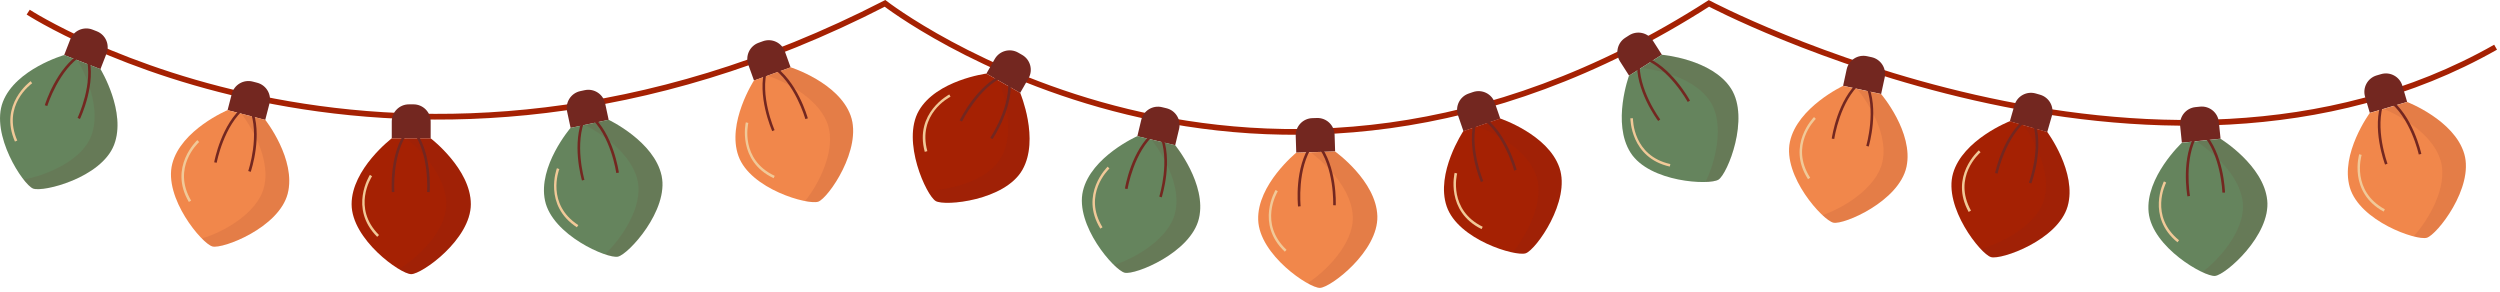 <?xml version="1.0" encoding="UTF-8"?> <svg xmlns="http://www.w3.org/2000/svg" width="437" height="51" viewBox="0 0 437 51" fill="none"><g clip-path="url(#clip0_4520_1283)"><path d="M4.93 2.12C4.93 2.12 69.66 44.26 154.7 0.59C154.7 0.59 219.82 51.15 298.72 0.59C298.72 0.59 376.86 41.96 436.23 8.25" stroke="#A52103" stroke-miterlimit="10"></path><path d="M71.47 18.24H72.28C73.93 18.24 75.28 19.58 75.28 21.24V24.18H68.48V21.24C68.48 19.59 69.82 18.24 71.48 18.24H71.47Z" fill="#732720"></path><path d="M75.28 24.18H68.48C68.48 24.18 61.46 29.53 61.46 35.69C61.46 41.85 70 47.92 71.88 47.92C73.76 47.92 82.3 41.84 82.3 35.69C82.3 29.54 75.28 24.18 75.28 24.18Z" fill="#A52103"></path><path d="M68.49 33.59C68.47 33.31 68.02 26.74 71.1 22.7L71.46 22.98C68.48 26.87 68.93 33.49 68.94 33.56L68.49 33.59Z" fill="#732720"></path><path d="M75.1 33.59C75.12 33.31 75.57 26.74 72.49 22.7L72.13 22.98C75.11 26.87 74.66 33.49 74.65 33.56L75.1 33.59Z" fill="#732720"></path><path opacity="0.1" d="M75.28 24.18H70.99C70.99 24.18 78.01 29.53 78.01 35.69C78.01 40.44 72.92 45.14 69.73 47.04C70.67 47.6 71.45 47.92 71.87 47.92C73.75 47.92 82.29 41.84 82.29 35.69C82.29 29.54 75.27 24.18 75.27 24.18H75.28Z" fill="#732720"></path><path d="M65.93 41.4C60.93 36.39 64.63 30.62 64.66 30.56L65.04 30.81C64.89 31.03 61.51 36.34 66.25 41.08L65.93 41.4Z" fill="#F1C998"></path><path d="M44.161 14.258L44.946 14.461C46.543 14.873 47.515 16.509 47.099 18.116L46.364 20.962L39.78 19.261L40.516 16.414C40.929 14.817 42.564 13.845 44.171 14.26L44.161 14.258Z" fill="#732720"></path><path d="M46.36 20.95L43.07 20.1L39.78 19.25C39.78 19.25 31.64 22.68 30.11 28.63C28.57 34.59 35.32 42.61 37.14 43.08C38.96 43.55 48.75 39.8 50.29 33.85C51.83 27.89 46.37 20.95 46.37 20.95H46.36Z" fill="#F1874B"></path><path d="M37.44 28.37C37.49 28.1 38.7 21.62 42.69 18.48L42.97 18.84C39.11 21.87 37.9 28.38 37.88 28.45L37.43 28.37H37.44Z" fill="#732720"></path><path d="M43.83 30.03C43.92 29.77 46 23.51 44.02 18.84L43.6 19.02C45.51 23.54 43.42 29.83 43.39 29.89L43.82 30.04L43.83 30.03Z" fill="#732720"></path><path opacity="0.1" d="M46.36 20.95L43.07 20.1L42.21 19.88C42.21 19.88 47.67 26.82 46.13 32.78C44.94 37.38 38.84 40.66 35.28 41.69C36.05 42.46 36.72 42.97 37.13 43.08C38.95 43.55 48.74 39.8 50.28 33.85C51.82 27.89 46.36 20.95 46.36 20.95Z" fill="#732720"></path><path d="M33.01 35.3C29.42 29.2 34.44 24.53 34.5 24.49L34.81 24.83C34.61 25.01 30.01 29.3 33.41 35.07L33.02 35.3H33.01Z" fill="#F1C998"></path><path d="M16.159 5.173L16.913 5.466C18.451 6.065 19.223 7.803 18.622 9.35L17.555 12.09L11.218 9.624L12.284 6.884C12.883 5.346 14.621 4.574 16.168 5.176L16.159 5.173Z" fill="#732720"></path><path d="M17.56 12.08L14.39 10.85L11.22 9.62C11.22 9.62 2.74 12.06 0.51 17.79C-1.72 23.52 4.03 32.28 5.79 32.96C7.55 33.64 17.7 31.07 19.93 25.34C22.16 19.61 17.56 12.07 17.56 12.07V12.08Z" fill="#65845D"></path><path d="M7.83 18.4C7.91 18.13 9.87 11.84 14.21 9.2L14.45 9.59C10.26 12.14 8.29 18.47 8.27 18.53L7.84 18.4H7.83Z" fill="#732720"></path><path d="M13.98 20.79C14.1 20.54 16.9 14.57 15.49 9.7L15.05 9.83C16.41 14.54 13.59 20.54 13.56 20.6L13.97 20.8L13.98 20.79Z" fill="#732720"></path><path opacity="0.1" d="M17.56 12.08L14.39 10.85L13.56 10.53C13.56 10.53 18.16 18.07 15.93 23.8C14.21 28.23 7.76 30.76 4.1 31.37C4.77 32.23 5.38 32.82 5.78 32.97C7.53 33.65 17.69 31.08 19.92 25.35C22.15 19.62 17.55 12.08 17.55 12.08H17.56Z" fill="#732720"></path><path d="M2.61 24.75C-0.23 18.27 5.3 14.23 5.36 14.19L5.62 14.56C5.4 14.72 0.33 18.43 3.02 24.57L2.6 24.75H2.61Z" fill="#F1C998"></path><path d="M101.426 15.93L102.218 15.76C103.832 15.416 105.432 16.445 105.778 18.068L106.392 20.943L99.742 22.363L99.128 19.488C98.784 17.874 99.812 16.274 101.436 15.927L101.426 15.93Z" fill="#732720"></path><path d="M106.39 20.94L103.06 21.65L99.73 22.36C99.73 22.36 93.98 29.06 95.27 35.08C96.55 41.1 106.17 45.26 108.01 44.86C109.85 44.47 116.93 36.74 115.65 30.73C114.37 24.71 106.38 20.94 106.38 20.94H106.39Z" fill="#65845D"></path><path d="M101.73 31.56C101.65 31.29 99.84 24.96 102.01 20.37L102.42 20.56C100.32 24.99 102.14 31.37 102.16 31.43L101.72 31.56H101.73Z" fill="#732720"></path><path d="M108.18 30.18C108.14 29.9 107.21 23.38 103.35 20.08L103.05 20.42C106.78 23.61 107.71 30.17 107.72 30.24L108.17 30.18H108.18Z" fill="#732720"></path><path opacity="0.1" d="M106.39 20.94L103.06 21.65L102.19 21.84C102.19 21.84 110.17 25.61 111.46 31.63C112.45 36.28 108.45 41.94 105.73 44.45C106.76 44.8 107.59 44.96 108.01 44.87C109.85 44.48 116.93 36.75 115.65 30.74C114.37 24.72 106.38 20.95 106.38 20.95L106.39 20.94Z" fill="#732720"></path><path d="M100.85 39.74C94.92 35.89 97.32 29.47 97.35 29.4L97.77 29.56C97.67 29.81 95.47 35.7 101.09 39.35L100.84 39.73L100.85 39.74Z" fill="#F1C998"></path><path d="M132.602 7.477L133.364 7.203C134.916 6.644 136.64 7.448 137.203 9.009L138.199 11.776L131.801 14.079L130.805 11.313C130.246 9.76 131.049 8.036 132.611 7.474L132.602 7.477Z" fill="#732720"></path><path d="M138.19 11.77L134.99 12.92L131.79 14.07C131.79 14.07 127 21.49 129.08 27.27C131.16 33.06 141.26 35.88 143.03 35.25C144.8 34.61 150.78 26 148.69 20.21C146.61 14.42 138.19 11.76 138.19 11.76V11.77Z" fill="#F1874B"></path><path d="M134.99 22.93C134.88 22.68 132.23 16.64 133.76 11.8L134.19 11.94C132.71 16.61 135.37 22.68 135.4 22.74L134.99 22.93Z" fill="#732720"></path><path d="M141.21 20.69C141.14 20.42 139.33 14.08 135.07 11.33L134.82 11.71C138.94 14.37 140.76 20.74 140.77 20.81L141.21 20.69Z" fill="#732720"></path><path opacity="0.1" d="M138.19 11.77L134.99 12.92L134.16 13.22C134.16 13.22 142.58 15.88 144.66 21.67C146.27 26.14 143.07 32.29 140.72 35.15C141.79 35.36 142.63 35.4 143.04 35.26C144.81 34.62 150.79 26.01 148.7 20.22C146.61 14.43 138.2 11.77 138.2 11.77H138.19Z" fill="#732720"></path><path d="M135.23 31.15C128.83 28.13 130.35 21.45 130.37 21.38L130.81 21.49C130.75 21.75 129.36 27.88 135.42 30.74L135.23 31.15Z" fill="#F1C998"></path><path d="M177.969 9.194L178.672 9.596C180.104 10.416 180.61 12.249 179.785 13.69L178.324 16.241L172.423 12.863L173.884 10.312C174.703 8.88 176.537 8.374 177.978 9.198L177.969 9.194Z" fill="#732720"></path><path d="M178.32 16.24L175.37 14.55L172.42 12.86C172.42 12.86 163.67 14.02 160.61 19.36C157.55 24.7 161.94 34.22 163.58 35.15C165.21 36.08 175.64 35.05 178.7 29.71C181.76 24.37 178.33 16.24 178.33 16.24H178.32Z" fill="#A52103"></path><path d="M167.75 21.05C167.87 20.8 170.75 14.87 175.43 12.9L175.61 13.32C171.09 15.22 168.2 21.19 168.17 21.25L167.76 21.05H167.75Z" fill="#732720"></path><path d="M173.48 24.33C173.64 24.1 177.29 18.62 176.62 13.59L176.17 13.65C176.82 18.51 173.14 24.03 173.1 24.08L173.48 24.33Z" fill="#732720"></path><path opacity="0.1" d="M178.32 16.24L175.37 14.55L174.6 14.11C174.6 14.11 178.03 22.24 174.97 27.58C172.61 31.71 165.86 33.25 162.15 33.31C162.69 34.26 163.2 34.93 163.57 35.14C165.2 36.07 175.63 35.04 178.69 29.7C181.75 24.36 178.32 16.23 178.32 16.23V16.24Z" fill="#732720"></path><path d="M161.65 26.55C159.8 19.72 165.88 16.55 165.94 16.51L166.15 16.91C165.91 17.03 160.34 19.95 162.1 26.42L161.66 26.54L161.65 26.55Z" fill="#F1C998"></path><path d="M203.095 18.729L203.883 18.917C205.488 19.3 206.491 20.916 206.106 22.531L205.424 25.391L198.809 23.814L199.491 20.954C199.874 19.349 201.49 18.346 203.105 18.731L203.095 18.729Z" fill="#732720"></path><path d="M205.42 25.38L202.11 24.59L198.8 23.8C198.8 23.8 190.73 27.38 189.3 33.36C187.87 39.34 194.77 47.24 196.6 47.67C198.43 48.1 208.15 44.17 209.57 38.19C211 32.21 205.41 25.37 205.41 25.37L205.42 25.38Z" fill="#65845D"></path><path d="M196.64 32.97C196.68 32.69 197.77 26.19 201.71 22.99L202 23.34C198.2 26.44 197.11 32.98 197.1 33.04L196.65 32.97H196.64Z" fill="#732720"></path><path d="M203.07 34.5C203.15 34.23 205.12 27.94 203.05 23.31L202.64 23.49C204.63 27.97 202.66 34.3 202.64 34.36L203.07 34.5Z" fill="#732720"></path><path opacity="0.1" d="M205.42 25.38L202.11 24.59L201.25 24.38C201.25 24.38 206.84 31.22 205.41 37.2C204.31 41.82 198.27 45.21 194.73 46.32C195.51 47.08 196.19 47.58 196.61 47.68C198.44 48.12 208.16 44.18 209.58 38.2C211.01 32.22 205.42 25.38 205.42 25.38Z" fill="#732720"></path><path d="M192.34 39.97C188.64 33.94 193.57 29.18 193.62 29.13L193.93 29.46C193.74 29.64 189.22 34.02 192.72 39.73L192.33 39.97H192.34Z" fill="#F1C998"></path><path d="M229.385 20.652L230.195 20.626C231.844 20.574 233.236 21.871 233.288 23.53L233.38 26.469L226.584 26.683L226.491 23.744C226.439 22.095 227.736 20.703 229.395 20.651L229.385 20.652Z" fill="#732720"></path><path d="M233.38 26.48L229.98 26.59L226.58 26.701C226.58 26.701 219.73 32.27 219.93 38.42C220.12 44.571 228.85 50.38 230.73 50.321C232.61 50.261 240.95 43.92 240.76 37.77C240.57 31.62 233.38 26.491 233.38 26.491V26.48Z" fill="#F1874B"></path><path d="M226.9 36.1C226.87 35.82 226.21 29.27 229.17 25.14L229.54 25.4C226.69 29.39 227.35 35.98 227.35 36.05L226.9 36.1Z" fill="#732720"></path><path d="M233.49 35.89C233.5 35.61 233.75 29.03 230.54 25.09L230.19 25.38C233.29 29.18 233.04 35.81 233.04 35.87L233.49 35.89Z" fill="#732720"></path><path opacity="0.1" d="M233.38 26.48L229.98 26.59L229.09 26.62C229.09 26.62 236.27 31.75 236.47 37.901C236.62 42.651 231.68 47.511 228.55 49.501C229.5 50.031 230.29 50.331 230.72 50.321C232.6 50.261 240.94 43.92 240.75 37.77C240.56 31.62 233.37 26.491 233.37 26.491L233.38 26.48Z" fill="#732720"></path><path d="M224.58 43.99C219.43 39.14 222.94 33.25 222.97 33.2L223.36 33.44C223.22 33.67 220.01 39.07 224.89 43.67L224.58 44V43.99Z" fill="#F1C998"></path><path d="M256.716 16.354L257.482 16.091C259.043 15.556 260.754 16.387 261.292 17.957L262.245 20.738L255.812 22.942L254.859 20.161C254.325 18.6 255.155 16.889 256.725 16.351L256.716 16.354Z" fill="#732720"></path><path d="M262.23 20.72L259.01 21.82L255.79 22.92C255.79 22.92 250.89 30.26 252.88 36.08C254.87 41.9 264.92 44.88 266.7 44.27C268.48 43.66 274.59 35.14 272.59 29.32C270.6 23.5 262.22 20.71 262.22 20.71L262.23 20.72Z" fill="#A52103"></path><path d="M258.87 31.83C258.76 31.57 256.2 25.5 257.81 20.69L258.24 20.83C256.68 25.48 259.26 31.59 259.28 31.65L258.86 31.83H258.87Z" fill="#732720"></path><path d="M265.11 29.69C265.04 29.42 263.34 23.05 259.11 20.24L258.86 20.62C262.94 23.34 264.66 29.74 264.67 29.81L265.11 29.7V29.69Z" fill="#732720"></path><path opacity="0.1" d="M262.23 20.72L259.01 21.82L258.17 22.11C258.17 22.11 266.55 24.9 268.54 30.72C270.08 35.22 266.79 41.31 264.39 44.14C265.46 44.36 266.3 44.42 266.7 44.28C268.48 43.67 274.59 35.15 272.59 29.33C270.6 23.51 262.22 20.72 262.22 20.72H262.23Z" fill="#732720"></path><path d="M258.98 40.05C252.63 36.93 254.25 30.27 254.27 30.21L254.71 30.32C254.64 30.58 253.17 36.69 259.18 39.64L258.98 40.05Z" fill="#F1C998"></path><path d="M284.088 6.607L284.771 6.171C286.162 5.283 288.021 5.686 288.914 7.085L290.496 9.563L284.765 13.223L283.183 10.745C282.295 9.354 282.698 7.495 284.097 6.602L284.088 6.607Z" fill="#732720"></path><path d="M290.49 9.57L287.62 11.4L284.75 13.23C284.75 13.23 281.72 21.52 285.03 26.7C288.34 31.88 298.81 32.41 300.39 31.4C301.98 30.39 305.9 20.67 302.59 15.49C299.28 10.31 290.48 9.57 290.48 9.57H290.49Z" fill="#65845D"></path><path d="M289.85 21.15C289.68 20.93 285.76 15.63 286.19 10.57L286.64 10.61C286.23 15.5 290.17 20.83 290.21 20.88L289.85 21.15Z" fill="#732720"></path><path d="M295.41 17.6C295.28 17.35 292.12 11.57 287.35 9.83L287.19 10.26C291.8 11.94 294.97 17.76 295.01 17.82L295.41 17.6Z" fill="#732720"></path><path opacity="0.1" d="M290.49 9.57L287.62 11.4L286.87 11.88C286.87 11.88 295.67 12.62 298.98 17.8C301.54 21.81 299.78 28.51 298.11 31.82C299.2 31.79 300.03 31.64 300.39 31.41C301.98 30.4 305.9 20.68 302.59 15.5C299.28 10.32 290.48 9.58 290.48 9.58L290.49 9.57Z" fill="#732720"></path><path d="M291.89 29.12C284.98 27.59 284.99 20.73 284.99 20.67H285.44C285.44 20.94 285.44 27.23 291.98 28.68L291.88 29.12H291.89Z" fill="#F1C998"></path><path d="M326.352 9.822L327.144 9.993C328.757 10.342 329.793 11.937 329.443 13.559L328.822 16.433L322.175 14.997L322.796 12.123C323.144 10.511 324.739 9.474 326.362 9.824L326.352 9.822Z" fill="#732720"></path><path d="M328.81 16.45L325.49 15.73L322.17 15.01C322.17 15.01 314.18 18.76 312.88 24.77C311.58 30.78 318.64 38.53 320.48 38.92C322.32 39.32 331.95 35.18 333.25 29.17C334.55 23.16 328.82 16.44 328.82 16.44L328.81 16.45Z" fill="#F1874B"></path><path d="M320.19 24.22C320.23 23.94 321.18 17.42 325.04 14.13L325.33 14.48C321.6 17.66 320.64 24.22 320.63 24.29L320.18 24.23L320.19 24.22Z" fill="#732720"></path><path d="M326.65 25.62C326.73 25.35 328.56 19.02 326.4 14.43L325.99 14.62C328.08 19.06 326.24 25.43 326.22 25.49L326.66 25.62H326.65Z" fill="#732720"></path><path opacity="0.1" d="M328.81 16.45L325.49 15.73L324.62 15.54C324.62 15.54 330.35 22.26 329.05 28.27C328.05 32.92 322.08 36.43 318.56 37.61C319.36 38.35 320.05 38.84 320.47 38.93C322.31 39.33 331.94 35.19 333.24 29.18C334.54 23.17 328.81 16.45 328.81 16.45Z" fill="#732720"></path><path d="M316.04 31.32C312.21 25.37 317.04 20.51 317.09 20.46L317.41 20.78C317.22 20.97 312.8 25.44 316.42 31.07L316.04 31.32Z" fill="#F1C998"></path><path d="M355.83 16.335L356.609 16.559C358.194 17.015 359.122 18.675 358.663 20.271L357.852 23.097L351.316 21.219L352.128 18.393C352.584 16.807 354.244 15.88 355.84 16.338L355.83 16.335Z" fill="#732720"></path><path d="M357.85 23.07L354.58 22.13L351.31 21.19C351.31 21.19 343.09 24.4 341.39 30.31C339.69 36.22 346.22 44.42 348.03 44.94C349.84 45.46 359.72 41.97 361.42 36.06C363.12 30.15 357.85 23.06 357.85 23.06V23.07Z" fill="#A52103"></path><path d="M348.74 30.25C348.8 29.98 350.18 23.53 354.26 20.51L354.53 20.87C350.59 23.79 349.2 30.27 349.19 30.34L348.75 30.25H348.74Z" fill="#732720"></path><path d="M355.08 32.07C355.18 31.81 357.43 25.61 355.57 20.89L355.15 21.06C356.94 25.63 354.68 31.86 354.65 31.92L355.08 32.08V32.07Z" fill="#732720"></path><path opacity="0.1" d="M357.85 23.07L354.58 22.13L353.73 21.89C353.73 21.89 359 28.97 357.3 34.89C355.99 39.46 349.8 42.57 346.21 43.51C346.96 44.3 347.62 44.83 348.03 44.95C349.84 45.47 359.72 41.98 361.42 36.07C363.12 30.16 357.85 23.07 357.85 23.07Z" fill="#732720"></path><path d="M344.12 37.05C340.7 30.86 345.84 26.33 345.9 26.28L346.2 26.62C346 26.79 341.28 30.96 344.53 36.82L344.13 37.04L344.12 37.05Z" fill="#F1C998"></path><path d="M383.758 18.725L384.564 18.642C386.206 18.474 387.685 19.67 387.854 21.321L388.153 24.246L381.388 24.938L381.089 22.013C380.921 20.372 382.117 18.892 383.768 18.724L383.758 18.725Z" fill="#732720"></path><path d="M388.15 24.26L384.77 24.61L381.39 24.96C381.39 24.96 374.95 31 375.58 37.12C376.21 43.24 385.32 48.42 387.19 48.23C389.06 48.04 396.94 41.12 396.31 35C395.68 28.88 388.16 24.27 388.16 24.27L388.15 24.26Z" fill="#65845D"></path><path d="M382.36 34.32C382.31 34.05 381.19 27.55 383.85 23.23L384.24 23.47C381.67 27.65 382.8 34.18 382.81 34.25L382.36 34.33V34.32Z" fill="#732720"></path><path d="M388.93 33.65C388.93 33.37 388.7 26.78 385.22 23.09L384.89 23.4C388.25 26.97 388.47 33.6 388.47 33.67H388.92L388.93 33.65Z" fill="#732720"></path><path opacity="0.1" d="M388.15 24.26L384.77 24.61L383.89 24.7C383.89 24.7 391.42 29.31 392.04 35.43C392.52 40.16 387.94 45.35 384.96 47.56C385.95 48.02 386.76 48.26 387.18 48.22C389.05 48.03 396.93 41.11 396.3 34.99C395.67 28.87 388.15 24.26 388.15 24.26Z" fill="#732720"></path><path d="M380.61 42.35C375.13 37.88 378.22 31.76 378.25 31.7L378.65 31.91C378.53 32.15 375.7 37.77 380.9 42L380.61 42.35Z" fill="#F1C998"></path><path d="M415.434 13.185L416.212 12.957C417.794 12.491 419.468 13.396 419.936 14.988L420.766 17.809L414.242 19.727L413.412 16.907C412.947 15.324 413.851 13.651 415.444 13.182L415.434 13.185Z" fill="#732720"></path><path d="M420.76 17.83L417.5 18.79L414.24 19.75C414.24 19.75 409.02 26.87 410.75 32.77C412.49 38.67 422.39 42.09 424.2 41.56C426 41.03 432.48 32.79 430.75 26.89C429.01 20.99 420.77 17.83 420.77 17.83H420.76Z" fill="#F1874B"></path><path d="M416.91 28.77C416.81 28.51 414.52 22.33 416.35 17.59L416.77 17.75C415.01 22.33 417.31 28.55 417.34 28.61L416.91 28.77Z" fill="#732720"></path><path d="M423.25 26.91C423.19 26.64 421.77 20.2 417.67 17.2L417.4 17.57C421.36 20.47 422.79 26.94 422.8 27.01L423.24 26.91H423.25Z" fill="#732720"></path><path opacity="0.1" d="M420.76 17.83L417.5 18.79L416.65 19.04C416.65 19.04 424.89 22.2 426.63 28.1C427.97 32.66 424.41 38.6 421.89 41.32C422.95 41.59 423.79 41.68 424.2 41.56C426 41.03 432.48 32.79 430.75 26.89C429.01 20.99 420.77 17.83 420.77 17.83H420.76Z" fill="#732720"></path><path d="M416.66 36.99C410.45 33.6 412.37 27.01 412.39 26.95L412.82 27.08C412.74 27.34 411 33.38 416.88 36.59L416.66 36.99Z" fill="#F1C998"></path></g><defs><clipPath id="clip0_4520_1283"><rect width="436.48" height="50.31" fill="white"></rect></clipPath></defs></svg> 
